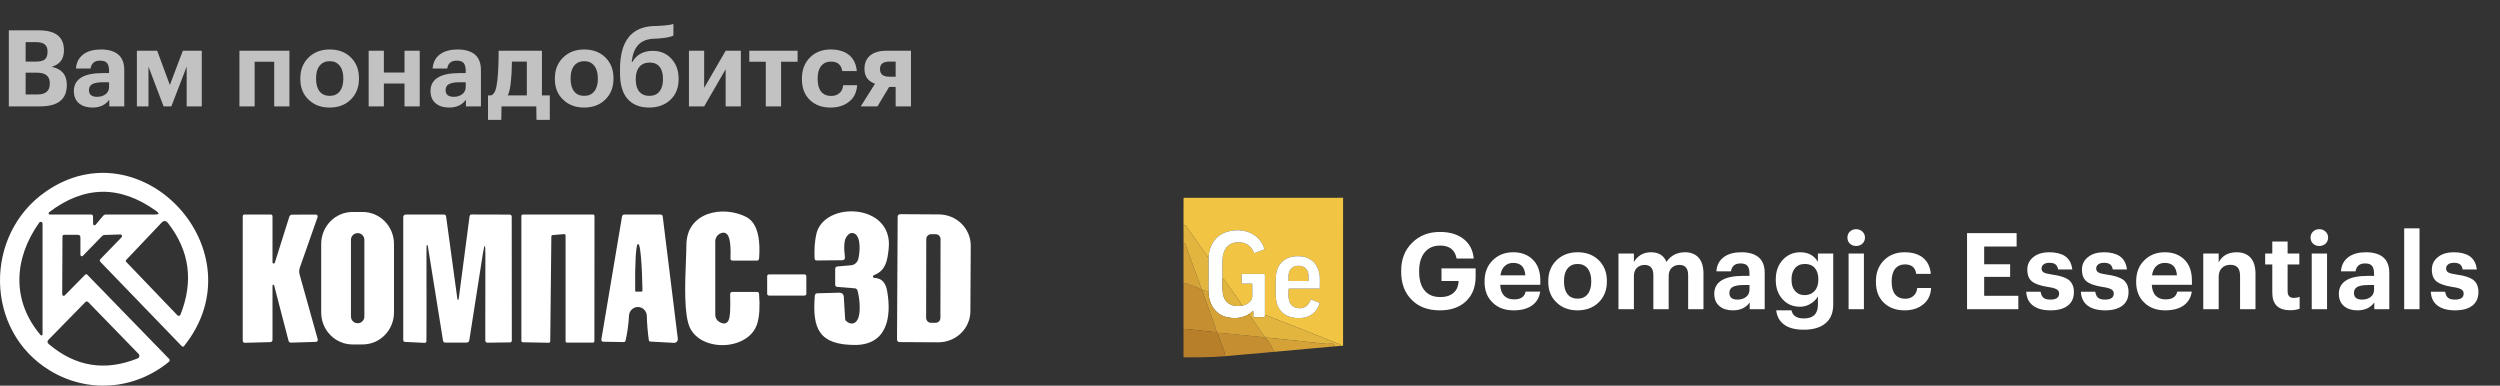 <?xml version="1.0" encoding="UTF-8"?> <svg xmlns="http://www.w3.org/2000/svg" width="376" height="58" viewBox="0 0 376 58" fill="none"><rect x="0" y="0" width="376" height="58" fill="#333333" stroke="none"/> <path opacity="0.7" d="M1.328 4.56H5.824C8.352 4.56 9.616 5.552 9.616 7.536V7.6C9.616 8.88 8.997 9.696 7.76 10.048C9.285 10.357 10.048 11.253 10.048 12.736V12.8C10.048 14.933 8.709 16 6.032 16H1.328V4.56ZM5.632 14.208C6.869 14.208 7.488 13.669 7.488 12.592V12.528C7.488 11.984 7.328 11.584 7.008 11.328C6.699 11.061 6.197 10.928 5.504 10.928H3.856V14.208H5.632ZM5.408 9.264C6.037 9.264 6.485 9.152 6.752 8.928C7.019 8.693 7.152 8.315 7.152 7.792V7.728C7.152 7.248 7.008 6.896 6.72 6.672C6.443 6.448 6 6.336 5.392 6.336H3.856V9.264H5.408ZM13.907 16.176C13.097 16.176 12.441 15.979 11.939 15.584C11.385 15.147 11.107 14.512 11.107 13.68C11.107 12.752 11.513 12.059 12.323 11.6C13.049 11.195 14.094 10.992 15.459 10.992H16.403V10.656C16.403 10.123 16.302 9.733 16.099 9.488C15.907 9.243 15.555 9.12 15.043 9.12C14.222 9.12 13.747 9.515 13.619 10.304H11.427C11.491 9.365 11.881 8.64 12.595 8.128C13.246 7.669 14.11 7.44 15.187 7.44C16.265 7.44 17.107 7.675 17.715 8.144C18.366 8.656 18.691 9.456 18.691 10.544V16H16.435V14.992C15.87 15.781 15.027 16.176 13.907 16.176ZM14.595 14.56C15.118 14.56 15.55 14.427 15.891 14.16C16.233 13.893 16.403 13.531 16.403 13.072V12.368H15.507C14.803 12.368 14.27 12.459 13.907 12.64C13.555 12.821 13.379 13.125 13.379 13.552C13.379 14.224 13.785 14.56 14.595 14.56ZM22.331 10.016V16H20.587V7.632H23.642L25.547 12.784L27.498 7.632H30.346V16H28.075V10.016L25.77 16H24.602L22.331 10.016ZM41.241 9.28H38.297V16H36.009V7.632H43.529V16H41.241V9.28ZM49.587 14.416C50.237 14.416 50.739 14.192 51.09 13.744C51.453 13.296 51.635 12.672 51.635 11.872V11.76C51.635 10.96 51.453 10.336 51.09 9.888C50.739 9.429 50.237 9.2 49.587 9.2C48.947 9.2 48.445 9.424 48.083 9.872C47.72 10.309 47.538 10.928 47.538 11.728V11.856C47.538 12.667 47.715 13.296 48.066 13.744C48.419 14.192 48.925 14.416 49.587 14.416ZM49.571 16.176C48.291 16.176 47.245 15.787 46.434 15.008C45.592 14.229 45.17 13.195 45.17 11.904V11.776C45.17 10.485 45.592 9.435 46.434 8.624C47.256 7.835 48.306 7.44 49.587 7.44C50.877 7.44 51.928 7.829 52.739 8.608C53.571 9.419 53.986 10.459 53.986 11.728V11.856C53.986 13.147 53.565 14.197 52.722 15.008C51.912 15.787 50.861 16.176 49.571 16.176ZM60.838 12.56H57.734V16H55.446V7.632H57.734V10.912H60.838V7.632H63.126V16H60.838V12.56ZM67.548 16.176C66.737 16.176 66.081 15.979 65.58 15.584C65.025 15.147 64.748 14.512 64.748 13.68C64.748 12.752 65.153 12.059 65.964 11.6C66.689 11.195 67.734 10.992 69.1 10.992H70.044V10.656C70.044 10.123 69.942 9.733 69.74 9.488C69.548 9.243 69.196 9.12 68.684 9.12C67.862 9.12 67.388 9.515 67.26 10.304H65.068C65.132 9.365 65.521 8.64 66.236 8.128C66.886 7.669 67.751 7.44 68.828 7.44C69.905 7.44 70.748 7.675 71.356 8.144C72.007 8.656 72.332 9.456 72.332 10.544V16H70.076V14.992C69.51 15.781 68.668 16.176 67.548 16.176ZM68.236 14.56C68.758 14.56 69.191 14.427 69.532 14.16C69.873 13.893 70.044 13.531 70.044 13.072V12.368H69.148C68.444 12.368 67.91 12.459 67.548 12.64C67.196 12.821 67.02 13.125 67.02 13.552C67.02 14.224 67.425 14.56 68.236 14.56ZM76.835 12.256C76.75 13.184 76.595 13.883 76.371 14.352H79.235V9.264H76.995C76.974 10.576 76.921 11.573 76.835 12.256ZM75.395 18.032H73.395V14.352H73.875C74.142 14.235 74.344 14 74.483 13.648C74.622 13.285 74.728 12.763 74.803 12.08C74.931 10.992 74.995 9.509 74.995 7.632H81.507V14.352H82.691V18.032H80.691L80.659 16H75.427L75.395 18.032ZM87.868 14.416C88.518 14.416 89.02 14.192 89.372 13.744C89.734 13.296 89.916 12.672 89.916 11.872V11.76C89.916 10.96 89.734 10.336 89.372 9.888C89.02 9.429 88.518 9.2 87.868 9.2C87.228 9.2 86.726 9.424 86.364 9.872C86.001 10.309 85.82 10.928 85.82 11.728V11.856C85.82 12.667 85.996 13.296 86.348 13.744C86.7 14.192 87.206 14.416 87.868 14.416ZM87.852 16.176C86.572 16.176 85.526 15.787 84.716 15.008C83.873 14.229 83.452 13.195 83.452 11.904V11.776C83.452 10.485 83.873 9.435 84.716 8.624C85.537 7.835 86.588 7.44 87.868 7.44C89.158 7.44 90.209 7.829 91.02 8.608C91.852 9.419 92.268 10.459 92.268 11.728V11.856C92.268 13.147 91.846 14.197 91.004 15.008C90.193 15.787 89.142 16.176 87.852 16.176ZM97.647 16.176C96.25 16.176 95.168 15.749 94.4 14.896C93.632 14.043 93.248 12.725 93.248 10.944V10.416C93.248 6.256 94.906 4.091 98.224 3.92L98.847 3.904C100.117 3.84 100.928 3.739 101.28 3.6V5.36C100.757 5.595 99.925 5.744 98.784 5.808L98.255 5.824C97.231 5.888 96.458 6.219 95.936 6.816C95.424 7.403 95.114 8.24 95.007 9.328H95.103C95.743 8.208 96.773 7.648 98.192 7.648C99.333 7.648 100.261 8.043 100.976 8.832C101.701 9.611 102.064 10.603 102.064 11.808V11.92C102.064 13.211 101.648 14.245 100.816 15.024C99.984 15.792 98.927 16.176 97.647 16.176ZM97.663 14.416C98.314 14.416 98.816 14.203 99.168 13.776C99.53 13.339 99.712 12.725 99.712 11.936V11.84C99.712 11.061 99.541 10.464 99.2 10.048C98.858 9.621 98.368 9.408 97.728 9.408C97.055 9.408 96.533 9.627 96.159 10.064C95.797 10.491 95.615 11.093 95.615 11.872V11.952C95.615 12.731 95.791 13.339 96.144 13.776C96.496 14.203 97.002 14.416 97.663 14.416ZM103.618 16V7.632H105.906V13.216L109.138 7.632H111.426V16H109.138V10.416L105.906 16H103.618ZM119.958 9.28H117.478V16H115.174V9.28H112.694V7.632H119.958V9.28ZM124.912 16.176C123.653 16.176 122.629 15.808 121.84 15.072C121.019 14.304 120.608 13.253 120.608 11.92V11.792C120.608 10.48 121.029 9.413 121.872 8.592C122.672 7.824 123.691 7.44 124.928 7.44C126.005 7.44 126.88 7.68 127.552 8.16C128.32 8.715 128.757 9.557 128.864 10.688H126.672C126.533 9.739 125.968 9.264 124.976 9.264C124.357 9.264 123.867 9.483 123.504 9.92C123.152 10.357 122.976 10.971 122.976 11.76V11.888C122.976 12.72 123.152 13.355 123.504 13.792C123.867 14.219 124.373 14.432 125.024 14.432C125.515 14.432 125.92 14.293 126.24 14.016C126.571 13.739 126.763 13.339 126.816 12.816H128.912C128.848 13.851 128.469 14.656 127.776 15.232C127.04 15.861 126.085 16.176 124.912 16.176ZM133.762 9.264C132.823 9.264 132.354 9.632 132.354 10.368V10.416C132.354 11.163 132.823 11.536 133.762 11.536H134.706V9.264H133.762ZM131.97 16H129.458L131.602 12.592C130.546 12.219 130.018 11.483 130.018 10.384V10.336C130.018 9.483 130.301 8.821 130.866 8.352C131.442 7.872 132.258 7.632 133.314 7.632H137.01V16H134.706V13.072H133.73L131.97 16Z" fill="white"></path> <g clip-path="url(#clip0_191_5257)"> <path fill-rule="evenodd" clip-rule="evenodd" d="M9.356 44.265L9.394 35.584C9.398 35.403 9.487 35.313 9.66 35.313H11.689C11.96 35.313 12.096 35.451 12.096 35.729V38.334C12.095 38.376 12.107 38.417 12.129 38.452C12.152 38.487 12.184 38.514 12.223 38.531C12.261 38.547 12.304 38.551 12.345 38.542C12.386 38.534 12.424 38.514 12.454 38.484L15.362 35.496C15.452 35.4 15.577 35.344 15.709 35.34L18.091 35.263C18.141 35.261 18.191 35.274 18.234 35.302C18.277 35.329 18.311 35.369 18.331 35.417C18.351 35.464 18.356 35.517 18.346 35.568C18.336 35.618 18.311 35.665 18.275 35.701L15.123 38.949C14.975 39.101 14.975 39.254 15.123 39.409L27.319 52.043C27.452 52.183 27.579 52.178 27.698 52.026C39.036 37.841 21.367 18.733 6.866 28.827C-2.437 35.307 -2.34 49.737 7.485 55.718C13.176 59.183 20.228 58.667 25.409 54.41C25.44 54.385 25.466 54.354 25.485 54.318C25.503 54.282 25.514 54.242 25.517 54.202C25.519 54.161 25.514 54.12 25.5 54.081C25.486 54.042 25.464 54.007 25.436 53.977L13.127 41.316C13.022 41.209 12.915 41.209 12.807 41.316L9.736 44.432C9.705 44.464 9.665 44.486 9.621 44.494C9.577 44.503 9.532 44.498 9.491 44.48C9.45 44.462 9.416 44.432 9.392 44.394C9.368 44.356 9.355 44.311 9.356 44.265ZM7.382 31.926C12.687 27.879 18.064 27.818 23.51 31.743C23.991 32.09 23.937 32.264 23.347 32.264H15.877C15.814 32.264 15.752 32.278 15.695 32.304C15.638 32.331 15.587 32.37 15.546 32.419L14.369 33.816C14.342 33.849 14.306 33.872 14.265 33.883C14.225 33.895 14.182 33.893 14.142 33.878C14.103 33.864 14.069 33.837 14.044 33.803C14.02 33.768 14.006 33.726 14.006 33.683L13.989 32.536C13.988 32.463 13.959 32.394 13.908 32.343C13.857 32.292 13.789 32.264 13.718 32.264H7.49C7.452 32.263 7.415 32.25 7.384 32.227C7.353 32.204 7.331 32.171 7.319 32.134C7.307 32.097 7.306 32.057 7.318 32.02C7.329 31.982 7.351 31.95 7.382 31.926ZM26.684 47.42L18.991 39.398C18.89 39.295 18.89 39.19 18.991 39.082L24.291 33.5C24.635 33.142 24.96 33.158 25.268 33.55C28.516 37.715 29.139 42.307 27.14 47.325C27.123 47.369 27.095 47.408 27.06 47.439C27.024 47.469 26.982 47.49 26.937 47.499C26.891 47.509 26.845 47.506 26.8 47.492C26.756 47.478 26.716 47.453 26.684 47.42ZM6.102 50.391C1.74 45.252 2.033 38.927 5.901 33.478C5.935 33.43 5.984 33.395 6.039 33.377C6.094 33.359 6.154 33.359 6.209 33.377C6.264 33.396 6.312 33.431 6.347 33.479C6.381 33.527 6.4 33.585 6.4 33.644V50.28C6.4 50.316 6.39 50.35 6.37 50.38C6.35 50.409 6.322 50.431 6.289 50.444C6.256 50.456 6.221 50.457 6.187 50.448C6.154 50.438 6.124 50.418 6.102 50.391ZM20.7 53.905C15.814 55.871 11.364 55.156 7.349 51.76C7.092 51.542 7.082 51.313 7.317 51.073L12.812 45.463C12.975 45.297 13.136 45.297 13.295 45.463L20.841 53.224C20.889 53.273 20.924 53.333 20.944 53.399C20.963 53.466 20.965 53.536 20.951 53.603C20.938 53.671 20.907 53.734 20.863 53.787C20.819 53.84 20.763 53.88 20.7 53.905Z" fill="white"></path> <path fill-rule="evenodd" clip-rule="evenodd" d="M58.897 48.834C59.133 48.25 59.255 47.624 59.255 46.993V36.693C59.255 36.061 59.133 35.435 58.897 34.852C58.66 34.268 58.313 33.737 57.876 33.291C57.439 32.844 56.919 32.489 56.348 32.248C55.777 32.006 55.164 31.881 54.546 31.881H53.016C52.398 31.881 51.786 32.006 51.214 32.248C50.643 32.489 50.124 32.844 49.687 33.291C49.249 33.737 48.903 34.268 48.666 34.852C48.429 35.435 48.307 36.061 48.307 36.693V46.993C48.307 47.624 48.429 48.25 48.666 48.834C48.903 49.418 49.249 49.948 49.687 50.395C50.124 50.842 50.643 51.196 51.214 51.438C51.786 51.68 52.398 51.804 53.016 51.804H54.546C55.164 51.804 55.777 51.68 56.348 51.438C56.919 51.196 57.439 50.842 57.876 50.395C58.313 49.948 58.66 49.418 58.897 48.834ZM54.512 35.359C54.697 35.548 54.801 35.805 54.801 36.072V47.602C54.801 47.87 54.697 48.127 54.512 48.316C54.327 48.505 54.076 48.611 53.814 48.611H53.77C53.508 48.611 53.257 48.505 53.072 48.316C52.887 48.127 52.783 47.87 52.783 47.602V36.072C52.783 35.805 52.887 35.548 53.072 35.359C53.257 35.17 53.508 35.063 53.77 35.063H53.814C54.076 35.063 54.327 35.17 54.512 35.359Z" fill="white"></path> <path d="M108.432 35.069C108.181 35.161 107.964 35.331 107.811 35.554C107.657 35.777 107.575 36.043 107.575 36.316V47.353C107.575 47.567 107.63 47.776 107.735 47.961C107.84 48.146 107.99 48.3 108.172 48.406C108.798 48.776 109.251 48.726 109.534 48.256C109.877 47.679 109.844 45.902 109.823 44.807L109.823 44.803C109.819 44.586 109.816 44.397 109.816 44.249C109.816 44.019 109.928 43.905 110.152 43.905H113.841C114.04 43.905 114.147 44.005 114.161 44.204C114.309 46.026 114.228 47.486 113.917 48.584C112.756 52.691 105.606 53.051 103.783 49.326C102.84 47.404 103.028 42.649 103.162 39.257C103.199 38.315 103.232 37.479 103.235 36.837C103.262 31.87 108.741 30.845 112.23 32.63C114.172 33.622 114.351 36.599 114.166 38.86C114.148 39.082 114.031 39.193 113.814 39.193H110.168C109.958 39.193 109.857 39.086 109.864 38.871C109.911 37.593 109.861 36.643 109.713 36.022C109.506 35.146 109.08 34.828 108.432 35.069Z" fill="white"></path> <path d="M131.322 41.48C131.345 41.439 131.38 41.407 131.423 41.388C133.235 40.706 133.479 39.176 133.664 37.331C134.336 30.54 123.937 30.185 122.781 35.18C122.543 36.218 122.452 37.44 122.51 38.844C122.521 39.069 122.637 39.18 122.857 39.176L126.725 39.138C126.776 39.137 126.825 39.126 126.871 39.104C126.917 39.083 126.958 39.051 126.991 39.012C127.025 38.973 127.05 38.926 127.064 38.877C127.079 38.827 127.084 38.774 127.078 38.722C126.886 37.162 126.958 36.135 127.295 35.64C127.667 35.082 128.078 34.914 128.526 35.135C129.552 35.645 129.318 38.129 129.074 38.988C129.005 39.233 128.865 39.451 128.672 39.614C128.48 39.776 128.243 39.875 127.995 39.897L125.982 40.069C125.736 40.091 125.613 40.228 125.613 40.479V42.824C125.613 42.907 125.643 42.987 125.697 43.048C125.752 43.108 125.826 43.145 125.906 43.151L128.575 43.362C128.662 43.37 128.745 43.404 128.814 43.459C128.882 43.514 128.933 43.588 128.96 43.672C129.28 44.72 129.665 47.719 128.646 48.473C128.226 48.783 127.758 48.713 127.241 48.262C127.203 48.229 127.172 48.188 127.149 48.142C127.127 48.097 127.114 48.047 127.11 47.996L126.904 44.598C126.894 44.439 126.824 44.289 126.709 44.182C126.594 44.074 126.442 44.017 126.286 44.021L122.928 44.11C122.696 44.114 122.57 44.236 122.548 44.476C122.13 49.543 123.275 51.838 128.494 51.882C133.36 51.926 134.119 47.797 133.441 43.85C133.235 42.641 132.736 41.843 131.488 41.793C131.442 41.79 131.398 41.771 131.364 41.739C131.329 41.707 131.306 41.664 131.299 41.617C131.291 41.57 131.3 41.522 131.322 41.48Z" fill="white"></path> <path d="M40.984 39.465C40.985 39.507 41.001 39.548 41.029 39.58C41.056 39.611 41.094 39.632 41.135 39.639C41.176 39.645 41.218 39.637 41.254 39.615C41.289 39.594 41.317 39.56 41.331 39.52L43.512 32.602C43.577 32.395 43.716 32.29 43.929 32.286L47.499 32.27C47.544 32.269 47.589 32.279 47.63 32.3C47.67 32.32 47.705 32.351 47.732 32.389C47.758 32.426 47.775 32.47 47.781 32.516C47.786 32.562 47.781 32.609 47.765 32.652L45.09 40.263C44.978 40.588 44.966 40.941 45.058 41.272L47.792 51.045C47.805 51.087 47.807 51.132 47.8 51.176C47.793 51.219 47.776 51.261 47.751 51.296C47.726 51.332 47.693 51.362 47.655 51.383C47.617 51.403 47.575 51.415 47.532 51.417L43.783 51.533C43.577 51.54 43.447 51.442 43.392 51.239L41.233 42.93C41.229 42.896 41.212 42.865 41.185 42.844C41.159 42.824 41.125 42.814 41.092 42.819C41.059 42.823 41.029 42.841 41.009 42.868C40.989 42.895 40.98 42.929 40.984 42.963V51.073C40.984 51.321 40.861 51.448 40.615 51.455L36.866 51.555C36.627 51.562 36.508 51.444 36.508 51.2V32.541C36.508 32.356 36.599 32.264 36.779 32.264H40.712C40.893 32.264 40.984 32.356 40.984 32.541V39.465Z" fill="white"></path> <path d="M72.611 38.229C72.875 36.559 73.006 36.568 73.002 38.257L72.986 51.167C72.986 51.419 73.107 51.542 73.349 51.539L76.696 51.494C76.884 51.494 76.978 51.398 76.978 51.206L76.962 32.619C76.962 32.39 76.852 32.275 76.631 32.275L70.951 32.259C70.756 32.259 70.646 32.357 70.62 32.552L68.987 44.981C68.987 45.007 68.977 45.033 68.959 45.051C68.941 45.07 68.916 45.081 68.89 45.081C68.864 45.081 68.839 45.07 68.821 45.051C68.802 45.033 68.792 45.007 68.792 44.981L67.094 32.558C67.065 32.362 66.953 32.264 66.758 32.264L61.002 32.27C60.956 32.27 60.91 32.279 60.867 32.297C60.824 32.315 60.785 32.342 60.753 32.375C60.72 32.409 60.694 32.448 60.676 32.492C60.658 32.536 60.649 32.583 60.649 32.63V51.123C60.649 51.315 60.743 51.415 60.931 51.422L63.839 51.566C64.031 51.574 64.129 51.479 64.132 51.284C64.155 50.22 64.149 46.333 64.144 42.871V42.862C64.14 39.726 64.136 36.942 64.154 36.926C64.259 36.841 64.322 36.865 64.344 36.998L66.628 51.212C66.66 51.426 66.781 51.531 66.991 51.528L70.208 51.522C70.299 51.522 70.387 51.488 70.456 51.427C70.525 51.366 70.569 51.281 70.582 51.189L72.611 38.229Z" fill="white"></path> <path d="M82.924 35.562L82.756 51.339C82.755 51.395 82.732 51.449 82.692 51.488C82.653 51.528 82.6 51.55 82.544 51.55L78.622 51.477C78.567 51.476 78.515 51.453 78.476 51.412C78.438 51.372 78.416 51.318 78.416 51.261V32.48C78.416 32.423 78.438 32.368 78.478 32.328C78.518 32.287 78.572 32.264 78.628 32.264H89.201C89.257 32.264 89.311 32.287 89.35 32.328C89.39 32.368 89.412 32.423 89.412 32.48L89.396 51.311C89.396 51.369 89.374 51.424 89.334 51.464C89.294 51.505 89.241 51.527 89.185 51.527H85.273C85.217 51.527 85.163 51.505 85.124 51.464C85.084 51.424 85.062 51.369 85.062 51.311V35.418C85.061 35.389 85.054 35.36 85.043 35.333C85.031 35.307 85.013 35.283 84.992 35.263C84.971 35.243 84.946 35.228 84.918 35.219C84.891 35.209 84.862 35.205 84.834 35.208L83.114 35.352C83.063 35.357 83.015 35.382 82.98 35.42C82.945 35.459 82.925 35.51 82.924 35.562Z" fill="white"></path> <path fill-rule="evenodd" clip-rule="evenodd" d="M90.597 51.365C90.634 51.383 90.674 51.393 90.714 51.394L93.79 51.45C93.953 51.453 94.052 51.374 94.089 51.212C94.36 50.01 94.532 48.752 94.604 47.436C94.63 47.089 94.785 46.765 95.036 46.53C95.288 46.295 95.618 46.167 95.959 46.172C96.3 46.177 96.626 46.314 96.871 46.556C97.117 46.799 97.262 47.127 97.278 47.475C97.315 48.754 97.416 49.975 97.582 51.139C97.604 51.287 97.687 51.365 97.832 51.372L101.363 51.566C101.445 51.571 101.526 51.557 101.602 51.527C101.677 51.496 101.745 51.449 101.8 51.388C101.856 51.328 101.897 51.256 101.922 51.178C101.947 51.099 101.954 51.016 101.944 50.934L99.676 32.575C99.651 32.368 99.535 32.264 99.329 32.264H93.899C93.816 32.264 93.735 32.294 93.672 32.349C93.608 32.404 93.566 32.48 93.552 32.563L90.443 51.056C90.436 51.097 90.438 51.139 90.448 51.179C90.458 51.219 90.477 51.257 90.503 51.289C90.528 51.321 90.561 51.347 90.597 51.365ZM96.497 43.855L95.662 43.867C95.628 43.867 95.596 43.853 95.572 43.83C95.547 43.806 95.533 43.773 95.532 43.739V43.667C95.503 41.835 95.528 40.076 95.6 38.776C95.672 37.477 95.786 36.741 95.917 36.732H96.025C96.09 36.727 96.157 36.902 96.223 37.247C96.288 37.592 96.351 38.1 96.407 38.743C96.463 39.385 96.511 40.148 96.549 40.99C96.587 41.831 96.613 42.733 96.627 43.645V43.717C96.628 43.735 96.625 43.753 96.619 43.769C96.613 43.786 96.603 43.801 96.591 43.815C96.579 43.827 96.564 43.838 96.548 43.845C96.532 43.852 96.515 43.855 96.497 43.855Z" fill="white"></path> <path fill-rule="evenodd" clip-rule="evenodd" d="M135.009 32.58C135.009 32.483 135.047 32.39 135.114 32.321C135.181 32.253 135.272 32.214 135.367 32.214L141.21 32.248C142.486 32.254 143.707 32.754 144.605 33.637C145.504 34.521 146.005 35.716 146 36.959L145.946 46.816C145.943 47.431 145.816 48.041 145.572 48.609C145.327 49.177 144.97 49.692 144.521 50.126C144.073 50.559 143.54 50.902 142.955 51.135C142.371 51.368 141.744 51.486 141.112 51.483L135.269 51.45C135.174 51.45 135.083 51.411 135.016 51.343C134.949 51.274 134.911 51.181 134.911 51.084L135.009 32.58ZM141.459 35.969C141.459 35.871 141.44 35.775 141.404 35.685C141.367 35.594 141.314 35.513 141.247 35.443C141.179 35.374 141.099 35.319 141.011 35.282C140.923 35.245 140.828 35.225 140.733 35.225L140.038 35.224C139.943 35.224 139.848 35.242 139.76 35.28C139.672 35.317 139.592 35.371 139.524 35.44C139.456 35.509 139.403 35.591 139.366 35.681C139.329 35.771 139.31 35.868 139.31 35.965L139.29 47.806C139.29 47.903 139.309 48 139.345 48.09C139.381 48.18 139.435 48.262 139.502 48.331C139.569 48.401 139.649 48.456 139.738 48.493C139.826 48.53 139.92 48.55 140.016 48.55L140.71 48.551C140.806 48.551 140.9 48.532 140.988 48.495C141.077 48.458 141.157 48.403 141.225 48.335C141.292 48.266 141.346 48.184 141.383 48.094C141.419 48.004 141.438 47.907 141.438 47.81L141.459 35.969Z" fill="white"></path> <path d="M115.647 41.272H121.007C121.154 41.272 121.273 41.394 121.273 41.544V44.182C121.273 44.332 121.154 44.454 121.007 44.454H115.647C115.501 44.454 115.382 44.332 115.382 44.182V41.544C115.382 41.394 115.501 41.272 115.647 41.272Z" fill="white"></path> </g> <g clip-path="url(#clip1_191_5257)"> <path d="M201.662 52.013C201.642 51.903 201.593 51.834 201.514 51.805C200.857 51.568 200.052 51.214 199.574 51.023C196.486 49.786 193.375 48.56 190.241 47.344L190.24 41.34C190.239 41.243 190.191 41.195 190.097 41.195H186.815C186.767 41.195 186.743 41.219 186.743 41.268V42.554C186.743 42.58 186.753 42.605 186.771 42.623C186.789 42.641 186.813 42.651 186.839 42.651H188.277C188.294 42.651 188.311 42.658 188.323 42.67C188.335 42.683 188.342 42.7 188.343 42.717C188.352 43.334 188.354 43.95 188.347 44.567C188.338 45.354 187.49 45.874 186.826 45.983C186.661 45.741 186.532 45.461 186.376 45.245C185.62 44.199 184.874 43.146 184.139 42.084C184.102 42.031 184.064 41.99 184.025 41.96C183.927 41.887 183.868 41.88 183.849 41.939C183.824 40.416 183.833 39.393 183.876 38.871C183.975 37.65 184.56 36.62 185.872 36.462C187.186 36.305 188.098 36.819 188.607 38.005C188.616 38.026 188.633 38.042 188.653 38.051C188.674 38.06 188.697 38.06 188.717 38.052L190.139 37.515C190.151 37.51 190.161 37.501 190.167 37.49C190.172 37.478 190.173 37.465 190.17 37.452C189.404 34.959 186.801 34.177 184.51 34.88C182.734 35.424 181.889 36.958 181.746 38.745L181.735 38.642C181.732 38.608 181.714 38.594 181.681 38.599C181.636 38.606 181.604 38.591 181.586 38.554C181.568 38.517 181.557 38.496 181.553 38.491C180.495 37.004 179.443 35.511 178.397 34.014C178.25 33.805 178.148 33.828 178 34.02L178.005 29.852C178.005 29.783 178.043 29.749 178.121 29.749L201.93 29.744C201.939 29.744 201.948 29.746 201.957 29.75C201.965 29.753 201.973 29.758 201.98 29.765C201.986 29.771 201.991 29.779 201.995 29.788C201.998 29.797 202 29.806 202 29.815L201.997 51.922C201.997 51.958 201.977 51.984 201.938 52.001C201.864 52.032 201.772 52.036 201.662 52.013ZM198.455 45.541L197.226 45.063C197.216 45.059 197.206 45.057 197.195 45.057C197.184 45.057 197.174 45.06 197.164 45.064C197.154 45.069 197.145 45.075 197.138 45.083C197.131 45.091 197.125 45.1 197.121 45.11C196.776 46.005 196.174 46.419 195.315 46.354C193.702 46.23 193.702 44.7 193.819 43.459C193.823 43.422 193.843 43.404 193.879 43.404H198.453C198.481 43.404 198.495 43.389 198.496 43.361C198.512 42.46 198.512 41.894 198.495 41.662C198.359 39.871 197.313 38.662 195.511 38.54C193.873 38.428 192.515 39.145 192.042 40.693C191.94 41.024 191.883 41.511 191.871 42.153C191.844 43.588 191.853 44.512 191.898 44.926C192.095 46.731 193.262 47.696 194.958 47.835C196.599 47.97 198 47.248 198.477 45.587C198.48 45.578 198.479 45.568 198.475 45.56C198.471 45.551 198.464 45.545 198.455 45.541Z" fill="#F1C443"></path> <path d="M193.816 42.259C193.813 42.259 193.81 42.258 193.807 42.257C193.805 42.256 193.802 42.254 193.8 42.252C193.798 42.25 193.796 42.248 193.795 42.245C193.794 42.242 193.794 42.239 193.794 42.236L193.797 41.41C193.797 41.222 193.832 41.035 193.9 40.861C193.968 40.687 194.067 40.529 194.192 40.397C194.316 40.264 194.464 40.158 194.627 40.087C194.79 40.015 194.964 39.979 195.14 39.979L195.464 39.981C195.818 39.982 196.158 40.135 196.408 40.404C196.658 40.674 196.798 41.039 196.797 41.42L196.794 42.246C196.794 42.252 196.792 42.258 196.788 42.262C196.784 42.266 196.778 42.268 196.772 42.268L193.816 42.259Z" fill="#F1C443"></path> <path d="M183.849 41.938C183.841 42.562 183.853 43.177 183.886 43.785C183.98 45.555 185.227 46.216 186.826 45.983C187.49 45.874 188.338 45.354 188.347 44.566C188.354 43.95 188.352 43.334 188.343 42.717C188.342 42.699 188.335 42.683 188.323 42.67C188.311 42.658 188.294 42.651 188.277 42.651H186.839C186.813 42.651 186.789 42.641 186.771 42.623C186.753 42.604 186.743 42.58 186.743 42.554V41.268C186.743 41.219 186.767 41.195 186.815 41.195H190.097C190.191 41.195 190.239 41.243 190.24 41.339L190.241 47.344L190.229 47.646C190.228 47.681 190.209 47.699 190.173 47.699H188.563C188.515 47.699 188.491 47.675 188.491 47.626V46.825C188.491 46.817 188.489 46.809 188.485 46.802C188.481 46.795 188.475 46.789 188.467 46.786C188.46 46.782 188.452 46.78 188.444 46.781C188.435 46.782 188.428 46.785 188.421 46.791L187.818 47.268C186.885 47.814 185.823 47.967 184.633 47.725C182.729 47.338 181.784 45.68 181.741 43.8L181.746 38.744C181.889 36.958 182.734 35.424 184.51 34.88C186.801 34.177 189.404 34.959 190.17 37.452C190.173 37.465 190.172 37.478 190.167 37.489C190.161 37.501 190.151 37.51 190.139 37.514L188.717 38.052C188.697 38.06 188.674 38.059 188.653 38.051C188.633 38.042 188.616 38.025 188.607 38.005C188.098 36.819 187.186 36.305 185.872 36.462C184.56 36.619 183.975 37.649 183.876 38.871C183.833 39.393 183.824 40.416 183.849 41.938Z" fill="#FEFFFF"></path> <path d="M198.455 45.541C198.464 45.545 198.471 45.551 198.475 45.56C198.479 45.568 198.48 45.578 198.477 45.587C198 47.248 196.599 47.97 194.958 47.835C193.262 47.695 192.095 46.731 191.898 44.926C191.853 44.512 191.844 43.588 191.871 42.153C191.883 41.511 191.94 41.024 192.042 40.693C192.515 39.145 193.873 38.428 195.511 38.54C197.314 38.662 198.359 39.871 198.495 41.662C198.512 41.893 198.512 42.46 198.496 43.361C198.495 43.389 198.481 43.403 198.453 43.403H193.879C193.843 43.403 193.823 43.422 193.819 43.459C193.702 44.699 193.702 46.23 195.315 46.354C196.174 46.419 196.776 46.005 197.121 45.11C197.125 45.1 197.131 45.091 197.138 45.083C197.145 45.075 197.154 45.069 197.164 45.064C197.174 45.06 197.184 45.057 197.195 45.057C197.206 45.057 197.216 45.059 197.226 45.062L198.455 45.541ZM193.816 42.259L196.772 42.269C196.778 42.269 196.784 42.266 196.788 42.262C196.792 42.258 196.794 42.252 196.794 42.246L196.797 41.42C196.798 41.04 196.658 40.674 196.408 40.404C196.158 40.135 195.818 39.983 195.464 39.981L195.14 39.979C194.964 39.979 194.79 40.015 194.627 40.087C194.464 40.158 194.317 40.264 194.192 40.397C194.067 40.529 193.968 40.687 193.9 40.861C193.832 41.035 193.797 41.222 193.797 41.41L193.794 42.236C193.794 42.239 193.794 42.242 193.795 42.245C193.797 42.248 193.798 42.25 193.8 42.252C193.802 42.254 193.805 42.256 193.807 42.257C193.81 42.258 193.813 42.259 193.816 42.259Z" fill="#FEFFFF"></path> <path d="M180.756 43.525C180.751 43.553 180.757 43.57 180.773 43.574C181.475 45.593 182.06 47.227 182.528 48.476C182.728 49.011 182.878 49.481 182.978 49.886C182.834 49.936 182.678 49.95 182.509 49.93C181.012 49.752 179.51 49.594 178.002 49.458L178.003 42.538C178.891 42.772 179.742 43.087 180.557 43.484C180.584 43.498 180.651 43.511 180.756 43.525Z" fill="#C58E31"></path> <path d="M191.607 52.919L184.245 53.57C184.224 53.197 184.14 52.834 183.993 52.478C183.67 51.693 183.384 50.896 183.135 50.087C183.272 50.067 183.396 50.062 183.508 50.073C185.665 50.275 187.821 50.486 189.976 50.708C190.172 50.728 190.398 50.916 190.54 51.085C191.012 51.648 191.367 52.26 191.607 52.919Z" fill="#C58E31"></path> <path d="M178.002 36.516C178.37 36.648 178.351 36.947 178.458 37.242C179.125 39.078 179.791 40.914 180.455 42.75C180.534 42.969 180.589 43.27 180.756 43.525C180.651 43.511 180.584 43.498 180.557 43.484C179.742 43.087 178.891 42.772 178.003 42.538L178.002 36.516Z" fill="#D4A237"></path> <path d="M180.773 43.574C181.084 43.705 181.407 43.78 181.741 43.8C181.784 45.68 182.729 47.338 184.633 47.725C185.823 47.967 186.885 47.814 187.818 47.268C188.03 47.487 188.205 47.799 188.337 47.989C188.873 48.76 189.411 49.529 189.95 50.297C190.163 50.601 190.412 50.77 190.804 50.808C193.541 51.069 196.275 51.361 199.005 51.681C199.391 51.727 199.808 51.73 200.257 51.692C200.554 51.666 200.761 51.751 200.673 52.099L191.607 52.919C191.367 52.26 191.012 51.648 190.54 51.085C190.398 50.916 190.172 50.728 189.976 50.708C187.821 50.486 185.665 50.275 183.508 50.073C183.396 50.062 183.272 50.067 183.135 50.087L182.978 49.886C182.878 49.481 182.728 49.011 182.528 48.476C182.06 47.227 181.475 45.593 180.773 43.574Z" fill="#D4A237"></path> <path d="M182.978 49.886L183.135 50.087C183.384 50.897 183.67 51.694 183.993 52.479C184.14 52.834 184.224 53.198 184.245 53.57C182.205 53.742 180.17 53.752 178.108 53.741C178.037 53.741 178.002 53.704 178.002 53.632V49.458C179.51 49.594 181.012 49.752 182.509 49.93C182.678 49.95 182.834 49.936 182.978 49.886Z" fill="#B87F2A"></path> <path d="M181.746 38.744L181.741 43.8C181.407 43.78 181.084 43.705 180.773 43.574C180.757 43.57 180.751 43.553 180.756 43.525C180.589 43.27 180.534 42.969 180.455 42.75C179.791 40.914 179.125 39.078 178.458 37.242C178.351 36.947 178.37 36.648 178.002 36.516L178 34.019C178.148 33.828 178.25 33.805 178.397 34.014C179.443 35.511 180.495 37.004 181.553 38.491C181.557 38.496 181.568 38.517 181.586 38.554C181.604 38.591 181.636 38.606 181.681 38.599C181.714 38.594 181.732 38.608 181.735 38.642L181.746 38.744Z" fill="#E2B53E"></path> <path d="M186.826 45.983C185.227 46.216 183.98 45.555 183.886 43.785C183.853 43.177 183.841 42.562 183.849 41.938C183.868 41.88 183.927 41.887 184.025 41.96C184.064 41.989 184.102 42.031 184.139 42.084C184.874 43.145 185.62 44.199 186.376 45.245C186.532 45.461 186.661 45.741 186.826 45.983Z" fill="#E2B53E"></path> <path d="M190.241 47.344C193.375 48.56 196.486 49.786 199.574 51.022C200.052 51.214 200.857 51.568 201.514 51.805C201.593 51.833 201.642 51.903 201.662 52.013L200.673 52.099C200.761 51.751 200.554 51.666 200.257 51.692C199.808 51.73 199.391 51.727 199.005 51.681C196.275 51.361 193.541 51.069 190.804 50.808C190.412 50.77 190.163 50.601 189.95 50.297C189.411 49.529 188.873 48.76 188.337 47.989C188.205 47.799 188.03 47.487 187.818 47.268L188.421 46.791C188.428 46.785 188.435 46.782 188.443 46.781C188.452 46.78 188.46 46.782 188.467 46.785C188.474 46.789 188.481 46.795 188.485 46.802C188.489 46.809 188.491 46.817 188.491 46.825V47.626C188.491 47.675 188.515 47.699 188.563 47.699H190.173C190.209 47.699 190.228 47.681 190.229 47.646L190.241 47.344Z" fill="#E2B53E"></path> <path d="M216.56 46.676C214.726 46.676 213.291 46.127 212.256 45.028C211.243 43.993 210.736 42.601 210.736 40.852V40.724C210.736 38.996 211.286 37.593 212.384 36.516C213.472 35.428 214.864 34.884 216.56 34.884C217.936 34.884 219.067 35.193 219.952 35.812C220.966 36.537 221.531 37.561 221.648 38.884H219.072C218.838 37.583 218.011 36.932 216.592 36.932C215.6 36.932 214.827 37.273 214.272 37.956C213.718 38.639 213.44 39.572 213.44 40.756V40.884C213.44 42.057 213.691 42.964 214.192 43.604C214.726 44.319 215.536 44.676 216.624 44.676C217.531 44.676 218.224 44.436 218.704 43.956C219.131 43.54 219.355 42.975 219.376 42.26H216.8V40.372H221.936V41.588C221.936 43.135 221.467 44.361 220.528 45.268C219.568 46.207 218.246 46.676 216.56 46.676ZM227.648 46.676C226.347 46.676 225.307 46.297 224.528 45.54C223.696 44.772 223.28 43.732 223.28 42.42V42.292C223.28 40.991 223.696 39.935 224.528 39.124C225.339 38.335 226.357 37.94 227.584 37.94C228.747 37.94 229.696 38.276 230.432 38.948C231.253 39.695 231.664 40.777 231.664 42.196V42.836H225.632C225.664 43.54 225.856 44.084 226.208 44.468C226.571 44.841 227.072 45.028 227.712 45.028C228.715 45.028 229.296 44.639 229.456 43.86H231.648C231.509 44.767 231.093 45.465 230.4 45.956C229.717 46.436 228.8 46.676 227.648 46.676ZM229.408 41.412C229.333 40.164 228.725 39.54 227.584 39.54C227.061 39.54 226.629 39.705 226.288 40.036C225.957 40.356 225.749 40.815 225.664 41.412H229.408ZM237.274 44.916C237.925 44.916 238.426 44.692 238.778 44.244C239.141 43.796 239.322 43.172 239.322 42.372V42.26C239.322 41.46 239.141 40.836 238.778 40.388C238.426 39.929 237.925 39.7 237.274 39.7C236.634 39.7 236.133 39.924 235.77 40.372C235.408 40.809 235.226 41.428 235.226 42.228V42.356C235.226 43.167 235.402 43.796 235.754 44.244C236.106 44.692 236.613 44.916 237.274 44.916ZM237.258 46.676C235.978 46.676 234.933 46.287 234.122 45.508C233.28 44.729 232.858 43.695 232.858 42.404V42.276C232.858 40.985 233.28 39.935 234.122 39.124C234.944 38.335 235.994 37.94 237.274 37.94C238.565 37.94 239.616 38.329 240.426 39.108C241.258 39.919 241.674 40.959 241.674 42.228V42.356C241.674 43.647 241.253 44.697 240.41 45.508C239.6 46.287 238.549 46.676 237.258 46.676ZM243.417 38.132H245.737V39.412C245.972 38.985 246.308 38.633 246.745 38.356C247.182 38.079 247.7 37.94 248.297 37.94C249.47 37.94 250.249 38.425 250.633 39.396C251.284 38.425 252.222 37.94 253.449 37.94C254.26 37.94 254.916 38.191 255.417 38.692C255.94 39.247 256.201 40.063 256.201 41.14V46.5H253.897V41.396C253.897 40.361 253.46 39.844 252.585 39.844C252.116 39.844 251.726 39.993 251.417 40.292C251.118 40.58 250.969 41.001 250.969 41.556V46.5H248.665V41.396C248.665 40.361 248.228 39.844 247.353 39.844C246.884 39.844 246.494 39.993 246.185 40.292C245.886 40.58 245.737 41.001 245.737 41.556V46.5H243.417V38.132ZM260.626 46.676C259.816 46.676 259.16 46.479 258.658 46.084C258.104 45.647 257.826 45.012 257.826 44.18C257.826 43.252 258.232 42.559 259.042 42.1C259.768 41.695 260.813 41.492 262.178 41.492H263.122V41.156C263.122 40.623 263.021 40.233 262.818 39.988C262.626 39.743 262.274 39.62 261.762 39.62C260.941 39.62 260.466 40.015 260.338 40.804H258.146C258.21 39.865 258.6 39.14 259.314 38.628C259.965 38.169 260.829 37.94 261.906 37.94C262.984 37.94 263.826 38.175 264.434 38.644C265.085 39.156 265.41 39.956 265.41 41.044V46.5H263.154V45.492C262.589 46.281 261.746 46.676 260.626 46.676ZM261.314 45.06C261.837 45.06 262.269 44.927 262.61 44.66C262.952 44.393 263.122 44.031 263.122 43.572V42.868H262.226C261.522 42.868 260.989 42.959 260.626 43.14C260.274 43.321 260.098 43.625 260.098 44.052C260.098 44.724 260.504 45.06 261.314 45.06ZM271.301 49.588C269.978 49.588 268.976 49.321 268.293 48.788C267.642 48.308 267.258 47.604 267.141 46.676H269.445C269.605 47.487 270.224 47.892 271.301 47.892C272.709 47.892 273.413 47.209 273.413 45.844V44.58C273.136 45.049 272.784 45.407 272.357 45.652C271.866 45.972 271.322 46.132 270.725 46.132C269.669 46.132 268.81 45.775 268.149 45.06C267.434 44.313 267.077 43.337 267.077 42.132V42.02C267.077 40.825 267.429 39.844 268.133 39.076C268.837 38.319 269.712 37.94 270.757 37.94C271.962 37.94 272.848 38.42 273.413 39.38V38.132H275.717V45.844C275.706 47.071 275.317 47.999 274.549 48.628C273.792 49.268 272.709 49.588 271.301 49.588ZM271.413 44.388C272.032 44.388 272.528 44.185 272.901 43.78C273.285 43.364 273.477 42.804 273.477 42.1V41.988C273.477 41.273 273.301 40.713 272.949 40.308C272.597 39.903 272.101 39.7 271.461 39.7C270.821 39.7 270.325 39.908 269.973 40.324C269.621 40.74 269.445 41.3 269.445 42.004V42.132C269.445 42.825 269.626 43.375 269.989 43.78C270.352 44.185 270.826 44.388 271.413 44.388ZM280.108 36.644C279.852 36.879 279.537 36.996 279.164 36.996C278.791 36.996 278.476 36.879 278.22 36.644C277.975 36.399 277.852 36.095 277.852 35.732C277.852 35.369 277.975 35.071 278.22 34.836C278.476 34.591 278.791 34.468 279.164 34.468C279.537 34.468 279.852 34.591 280.108 34.836C280.364 35.071 280.492 35.369 280.492 35.732C280.492 36.095 280.364 36.399 280.108 36.644ZM278.028 38.132H280.332V46.5H278.028V38.132ZM286.443 46.676C285.185 46.676 284.161 46.308 283.371 45.572C282.55 44.804 282.139 43.753 282.139 42.42V42.292C282.139 40.98 282.561 39.913 283.403 39.092C284.203 38.324 285.222 37.94 286.459 37.94C287.537 37.94 288.411 38.18 289.083 38.66C289.851 39.215 290.289 40.057 290.395 41.188H288.203C288.065 40.239 287.499 39.764 286.507 39.764C285.889 39.764 285.398 39.983 285.035 40.42C284.683 40.857 284.507 41.471 284.507 42.26V42.388C284.507 43.22 284.683 43.855 285.035 44.292C285.398 44.719 285.905 44.932 286.555 44.932C287.046 44.932 287.451 44.793 287.771 44.516C288.102 44.239 288.294 43.839 288.347 43.316H290.443C290.379 44.351 290.001 45.156 289.307 45.732C288.571 46.361 287.617 46.676 286.443 46.676ZM295.844 35.06H303.3V37.076H298.42V39.748H302.324V41.636H298.42V44.484H303.556V46.5H295.844V35.06ZM308.395 46.676C307.264 46.676 306.384 46.436 305.755 45.956C305.125 45.476 304.789 44.783 304.747 43.876H306.907C306.971 44.281 307.109 44.58 307.323 44.772C307.536 44.964 307.888 45.06 308.379 45.06C309.253 45.06 309.691 44.756 309.691 44.148C309.691 43.86 309.563 43.647 309.307 43.508C309.051 43.359 308.613 43.241 307.995 43.156C306.864 42.975 306.075 42.703 305.627 42.34C305.147 41.967 304.907 41.369 304.907 40.548C304.907 39.727 305.248 39.071 305.931 38.58C306.517 38.153 307.28 37.94 308.219 37.94C309.189 37.94 309.973 38.132 310.571 38.516C311.2 38.943 311.568 39.615 311.675 40.532H309.547C309.483 40.18 309.349 39.924 309.147 39.764C308.944 39.604 308.64 39.524 308.235 39.524C307.861 39.524 307.568 39.604 307.355 39.764C307.152 39.924 307.051 40.132 307.051 40.388C307.051 40.655 307.163 40.852 307.387 40.98C307.621 41.108 308.048 41.215 308.667 41.3C309.765 41.449 310.571 41.7 311.083 42.052C311.637 42.468 311.915 43.092 311.915 43.924C311.915 44.82 311.605 45.503 310.987 45.972C310.379 46.441 309.515 46.676 308.395 46.676ZM316.613 46.676C315.483 46.676 314.603 46.436 313.973 45.956C313.344 45.476 313.008 44.783 312.965 43.876H315.125C315.189 44.281 315.328 44.58 315.541 44.772C315.755 44.964 316.107 45.06 316.597 45.06C317.472 45.06 317.909 44.756 317.909 44.148C317.909 43.86 317.781 43.647 317.525 43.508C317.269 43.359 316.832 43.241 316.213 43.156C315.083 42.975 314.293 42.703 313.845 42.34C313.365 41.967 313.125 41.369 313.125 40.548C313.125 39.727 313.467 39.071 314.149 38.58C314.736 38.153 315.499 37.94 316.437 37.94C317.408 37.94 318.192 38.132 318.789 38.516C319.419 38.943 319.787 39.615 319.893 40.532H317.765C317.701 40.18 317.568 39.924 317.365 39.764C317.163 39.604 316.859 39.524 316.453 39.524C316.08 39.524 315.787 39.604 315.573 39.764C315.371 39.924 315.269 40.132 315.269 40.388C315.269 40.655 315.381 40.852 315.605 40.98C315.84 41.108 316.267 41.215 316.885 41.3C317.984 41.449 318.789 41.7 319.301 42.052C319.856 42.468 320.133 43.092 320.133 43.924C320.133 44.82 319.824 45.503 319.205 45.972C318.597 46.441 317.733 46.676 316.613 46.676ZM325.648 46.676C324.347 46.676 323.307 46.297 322.528 45.54C321.696 44.772 321.28 43.732 321.28 42.42V42.292C321.28 40.991 321.696 39.935 322.528 39.124C323.339 38.335 324.357 37.94 325.584 37.94C326.747 37.94 327.696 38.276 328.432 38.948C329.253 39.695 329.664 40.777 329.664 42.196V42.836H323.632C323.664 43.54 323.856 44.084 324.208 44.468C324.571 44.841 325.072 45.028 325.712 45.028C326.715 45.028 327.296 44.639 327.456 43.86H329.648C329.509 44.767 329.093 45.465 328.4 45.956C327.717 46.436 326.8 46.676 325.648 46.676ZM327.408 41.412C327.333 40.164 326.725 39.54 325.584 39.54C325.061 39.54 324.629 39.705 324.288 40.036C323.957 40.356 323.749 40.815 323.664 41.412H327.408ZM331.37 38.132H333.69V39.46C334.213 38.447 335.12 37.94 336.41 37.94C337.253 37.94 337.93 38.196 338.442 38.708C338.965 39.263 339.226 40.084 339.226 41.172V46.5H336.906V41.508C336.906 40.932 336.789 40.511 336.554 40.244C336.32 39.967 335.946 39.828 335.434 39.828C334.912 39.828 334.49 39.988 334.17 40.308C333.85 40.617 333.69 41.071 333.69 41.668V46.5H331.37V38.132ZM344.457 46.66C342.655 46.66 341.753 45.78 341.753 44.02V39.78H340.681V38.132H341.753V36.324H344.057V38.132H345.817V39.78H344.057V43.812C344.057 44.473 344.367 44.804 344.985 44.804C345.327 44.804 345.62 44.751 345.865 44.644V46.436C345.439 46.585 344.969 46.66 344.457 46.66ZM349.764 36.644C349.508 36.879 349.194 36.996 348.82 36.996C348.447 36.996 348.132 36.879 347.876 36.644C347.631 36.399 347.508 36.095 347.508 35.732C347.508 35.369 347.631 35.071 347.876 34.836C348.132 34.591 348.447 34.468 348.82 34.468C349.194 34.468 349.508 34.591 349.764 34.836C350.02 35.071 350.148 35.369 350.148 35.732C350.148 36.095 350.02 36.399 349.764 36.644ZM347.684 38.132H349.988V46.5H347.684V38.132ZM354.564 46.676C353.753 46.676 353.097 46.479 352.596 46.084C352.041 45.647 351.764 45.012 351.764 44.18C351.764 43.252 352.169 42.559 352.98 42.1C353.705 41.695 354.75 41.492 356.116 41.492H357.06V41.156C357.06 40.623 356.958 40.233 356.756 39.988C356.564 39.743 356.212 39.62 355.7 39.62C354.878 39.62 354.404 40.015 354.276 40.804H352.084C352.148 39.865 352.537 39.14 353.252 38.628C353.902 38.169 354.766 37.94 355.844 37.94C356.921 37.94 357.764 38.175 358.372 38.644C359.022 39.156 359.348 39.956 359.348 41.044V46.5H357.092V45.492C356.526 46.281 355.684 46.676 354.564 46.676ZM355.252 45.06C355.774 45.06 356.206 44.927 356.548 44.66C356.889 44.393 357.06 44.031 357.06 43.572V42.868H356.164C355.46 42.868 354.926 42.959 354.564 43.14C354.212 43.321 354.036 43.625 354.036 44.052C354.036 44.724 354.441 45.06 355.252 45.06ZM361.59 34.34H363.894V46.5H361.59V34.34ZM369.238 46.676C368.108 46.676 367.228 46.436 366.598 45.956C365.969 45.476 365.633 44.783 365.59 43.876H367.75C367.814 44.281 367.953 44.58 368.166 44.772C368.38 44.964 368.732 45.06 369.222 45.06C370.097 45.06 370.534 44.756 370.534 44.148C370.534 43.86 370.406 43.647 370.15 43.508C369.894 43.359 369.457 43.241 368.838 43.156C367.708 42.975 366.918 42.703 366.47 42.34C365.99 41.967 365.75 41.369 365.75 40.548C365.75 39.727 366.092 39.071 366.774 38.58C367.361 38.153 368.124 37.94 369.062 37.94C370.033 37.94 370.817 38.132 371.414 38.516C372.044 38.943 372.412 39.615 372.518 40.532H370.39C370.326 40.18 370.193 39.924 369.99 39.764C369.788 39.604 369.484 39.524 369.078 39.524C368.705 39.524 368.412 39.604 368.198 39.764C367.996 39.924 367.894 40.132 367.894 40.388C367.894 40.655 368.006 40.852 368.23 40.98C368.465 41.108 368.892 41.215 369.51 41.3C370.609 41.449 371.414 41.7 371.926 42.052C372.481 42.468 372.758 43.092 372.758 43.924C372.758 44.82 372.449 45.503 371.83 45.972C371.222 46.441 370.358 46.676 369.238 46.676Z" fill="white"></path> </g> <defs> <clipPath id="clip0_191_5257"> <rect width="146" height="32" fill="white" transform="translate(0 26)"></rect> </clipPath> <clipPath id="clip1_191_5257"> <rect width="198" height="25" fill="white" transform="translate(178 29.5)"></rect> </clipPath> </defs> </svg> 